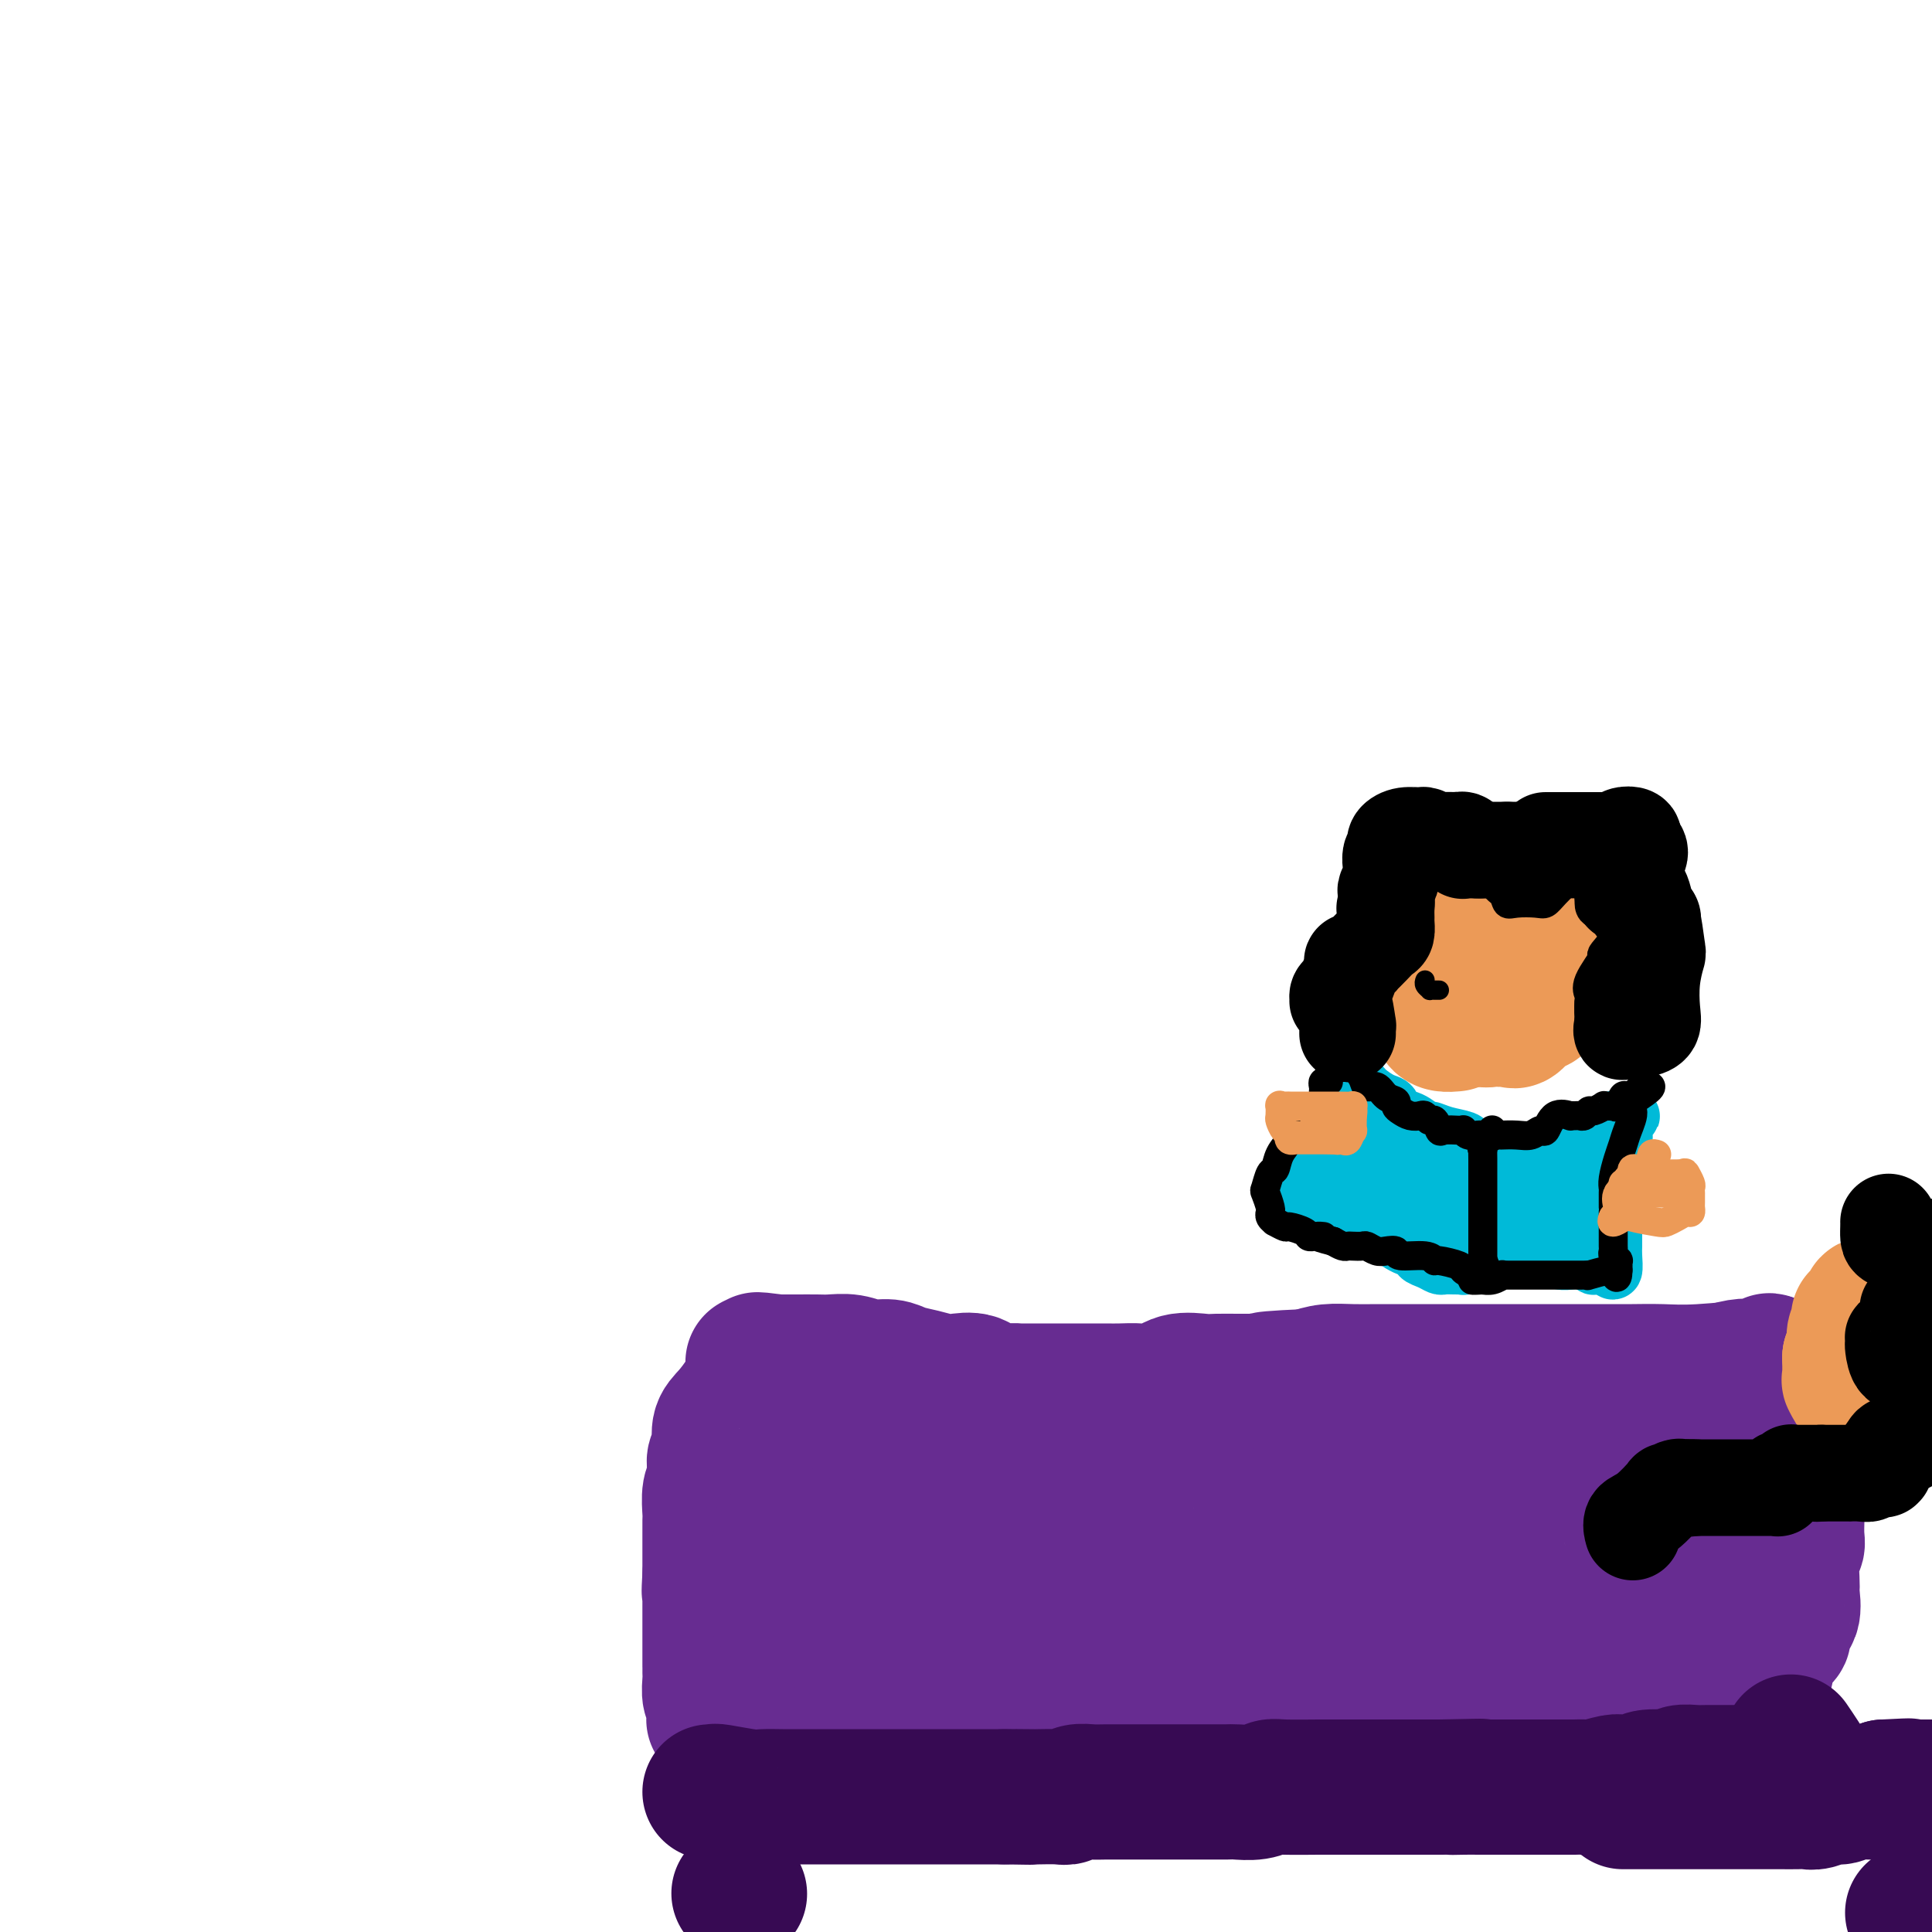 <svg viewBox='0 0 400 400' version='1.1' xmlns='http://www.w3.org/2000/svg' xmlns:xlink='http://www.w3.org/1999/xlink'><g fill='none' stroke='#672C91' stroke-width='28' stroke-linecap='round' stroke-linejoin='round'><path d='M367,282c-1.043,0.453 -2.086,0.906 -2,1c0.086,0.094 1.300,-0.171 -1,0c-2.300,0.171 -8.115,0.778 -12,1c-3.885,0.222 -5.840,0.060 -8,0c-2.160,-0.060 -4.523,-0.016 -6,0c-1.477,0.016 -2.066,0.004 -4,0c-1.934,-0.004 -5.212,-0.001 -8,0c-2.788,0.001 -5.087,0.000 -6,0c-0.913,-0.000 -0.441,-0.000 -2,0c-1.559,0.000 -5.149,0.000 -7,0c-1.851,-0.000 -1.965,0.000 -4,0c-2.035,-0.000 -5.992,-0.000 -8,0c-2.008,0.000 -2.065,0.000 -3,0c-0.935,-0.000 -2.746,-0.001 -4,0c-1.254,0.001 -1.952,0.003 -3,0c-1.048,-0.003 -2.446,-0.011 -4,0c-1.554,0.011 -3.265,0.041 -5,0c-1.735,-0.041 -3.496,-0.155 -5,0c-1.504,0.155 -2.752,0.577 -4,1'/><path d='M271,285c-15.724,0.691 -7.036,0.917 -4,1c3.036,0.083 0.418,0.023 -2,0c-2.418,-0.023 -4.635,-0.008 -6,0c-1.365,0.008 -1.876,0.010 -3,0c-1.124,-0.010 -2.859,-0.031 -4,0c-1.141,0.031 -1.688,0.113 -3,0c-1.312,-0.113 -3.391,-0.423 -5,0c-1.609,0.423 -2.750,1.577 -4,2c-1.250,0.423 -2.610,0.113 -4,0c-1.390,-0.113 -2.808,-0.030 -4,0c-1.192,0.030 -2.156,0.008 -3,0c-0.844,-0.008 -1.568,-0.002 -3,0c-1.432,0.002 -3.574,0.001 -5,0c-1.426,-0.001 -2.138,-0.001 -3,0c-0.862,0.001 -1.876,0.002 -3,0c-1.124,-0.002 -2.358,-0.008 -3,0c-0.642,0.008 -0.693,0.030 -1,0c-0.307,-0.030 -0.871,-0.112 -2,0c-1.129,0.112 -2.822,0.419 -4,0c-1.178,-0.419 -1.842,-1.565 -3,-2c-1.158,-0.435 -2.812,-0.159 -4,0c-1.188,0.159 -1.910,0.201 -3,0c-1.090,-0.201 -2.549,-0.646 -4,-1c-1.451,-0.354 -2.895,-0.617 -4,-1c-1.105,-0.383 -1.870,-0.887 -3,-1c-1.130,-0.113 -2.626,0.166 -4,0c-1.374,-0.166 -2.625,-0.777 -4,-1c-1.375,-0.223 -2.874,-0.060 -4,0c-1.126,0.060 -1.880,0.016 -3,0c-1.120,-0.016 -2.606,-0.005 -4,0c-1.394,0.005 -2.697,0.002 -4,0'/><path d='M161,282c-7.211,-0.928 -3.239,-0.249 -2,0c1.239,0.249 -0.256,0.066 -1,0c-0.744,-0.066 -0.735,-0.015 -1,0c-0.265,0.015 -0.802,-0.006 -1,0c-0.198,0.006 -0.058,0.037 0,0c0.058,-0.037 0.035,-0.144 0,0c-0.035,0.144 -0.080,0.540 0,1c0.080,0.460 0.285,0.984 0,2c-0.285,1.016 -1.061,2.523 -2,4c-0.939,1.477 -2.041,2.923 -3,4c-0.959,1.077 -1.774,1.784 -2,3c-0.226,1.216 0.137,2.941 0,4c-0.137,1.059 -0.772,1.450 -1,2c-0.228,0.550 -0.047,1.257 0,2c0.047,0.743 -0.040,1.521 0,2c0.040,0.479 0.207,0.659 0,1c-0.207,0.341 -0.787,0.844 -1,2c-0.213,1.156 -0.057,2.964 0,4c0.057,1.036 0.015,1.299 0,2c-0.015,0.701 -0.004,1.841 0,3c0.004,1.159 0.001,2.338 0,3c-0.001,0.662 -0.000,0.806 0,1c0.000,0.194 0.000,0.437 0,1c-0.000,0.563 -0.000,1.447 0,2c0.000,0.553 0.000,0.777 0,1'/><path d='M147,326c-0.309,5.264 -0.083,3.423 0,3c0.083,-0.423 0.022,0.572 0,1c-0.022,0.428 -0.006,0.289 0,1c0.006,0.711 0.002,2.273 0,3c-0.002,0.727 -0.000,0.618 0,1c0.000,0.382 0.000,1.254 0,2c-0.000,0.746 -0.000,1.367 0,2c0.000,0.633 0.000,1.279 0,2c-0.000,0.721 -0.000,1.516 0,2c0.000,0.484 0.000,0.656 0,1c-0.000,0.344 -0.001,0.859 0,1c0.001,0.141 0.004,-0.091 0,0c-0.004,0.091 -0.015,0.505 0,1c0.015,0.495 0.056,1.071 0,2c-0.056,0.929 -0.211,2.210 0,3c0.211,0.790 0.787,1.087 1,2c0.213,0.913 0.065,2.441 0,3c-0.065,0.559 -0.045,0.150 0,0c0.045,-0.150 0.114,-0.040 0,0c-0.114,0.040 -0.412,0.011 0,0c0.412,-0.011 1.535,-0.003 2,0c0.465,0.003 0.273,0.001 1,0c0.727,-0.001 2.372,-0.000 3,0c0.628,0.000 0.240,0.000 1,0c0.760,-0.000 2.668,-0.000 4,0c1.332,0.000 2.089,0.000 3,0c0.911,-0.000 1.974,-0.000 3,0c1.026,0.000 2.013,0.000 3,0'/><path d='M168,356c3.633,-0.001 2.716,-0.002 3,0c0.284,0.002 1.770,0.008 3,0c1.230,-0.008 2.203,-0.030 3,0c0.797,0.030 1.418,0.112 2,0c0.582,-0.112 1.126,-0.419 2,0c0.874,0.419 2.079,1.562 3,2c0.921,0.438 1.557,0.169 2,0c0.443,-0.169 0.692,-0.238 2,0c1.308,0.238 3.675,0.782 5,1c1.325,0.218 1.608,0.111 2,0c0.392,-0.111 0.895,-0.226 2,0c1.105,0.226 2.814,0.793 4,1c1.186,0.207 1.849,0.055 3,0c1.151,-0.055 2.791,-0.015 4,0c1.209,0.015 1.989,0.003 3,0c1.011,-0.003 2.255,0.003 3,0c0.745,-0.003 0.993,-0.015 2,0c1.007,0.015 2.774,0.057 4,0c1.226,-0.057 1.912,-0.211 3,0c1.088,0.211 2.579,0.789 4,1c1.421,0.211 2.770,0.057 4,0c1.230,-0.057 2.339,-0.015 5,0c2.661,0.015 6.873,0.004 9,0c2.127,-0.004 2.167,-0.001 3,0c0.833,0.001 2.457,0.000 4,0c1.543,-0.000 3.004,-0.000 4,0c0.996,0.000 1.527,0.000 3,0c1.473,-0.000 3.890,-0.000 6,0c2.110,0.000 3.914,0.000 5,0c1.086,-0.000 1.453,-0.000 3,0c1.547,0.000 4.273,0.000 7,0'/><path d='M280,361c13.178,0.155 6.625,0.041 5,0c-1.625,-0.041 1.680,-0.011 4,0c2.320,0.011 3.654,0.003 6,0c2.346,-0.003 5.704,-0.001 7,0c1.296,0.001 0.529,0.001 1,0c0.471,-0.001 2.179,-0.004 4,0c1.821,0.004 3.754,0.015 5,0c1.246,-0.015 1.804,-0.057 3,0c1.196,0.057 3.030,0.212 4,0c0.970,-0.212 1.078,-0.792 2,-1c0.922,-0.208 2.660,-0.045 4,0c1.340,0.045 2.282,-0.027 3,0c0.718,0.027 1.212,0.153 2,0c0.788,-0.153 1.868,-0.584 3,-1c1.132,-0.416 2.314,-0.816 3,-1c0.686,-0.184 0.875,-0.153 2,0c1.125,0.153 3.188,0.429 4,0c0.812,-0.429 0.375,-1.564 1,-2c0.625,-0.436 2.313,-0.173 3,0c0.687,0.173 0.372,0.257 1,0c0.628,-0.257 2.199,-0.854 3,-1c0.801,-0.146 0.831,0.158 1,0c0.169,-0.158 0.478,-0.778 1,-1c0.522,-0.222 1.258,-0.045 2,0c0.742,0.045 1.491,-0.044 2,0c0.509,0.044 0.777,0.219 1,0c0.223,-0.219 0.400,-0.832 1,-1c0.600,-0.168 1.623,0.109 2,0c0.377,-0.109 0.108,-0.602 0,-1c-0.108,-0.398 -0.054,-0.699 0,-1'/><path d='M360,351c5.161,-2.078 2.064,-2.773 1,-3c-1.064,-0.227 -0.096,0.013 1,0c1.096,-0.013 2.319,-0.279 3,-1c0.681,-0.721 0.822,-1.899 1,-3c0.178,-1.101 0.395,-2.127 1,-3c0.605,-0.873 1.598,-1.593 2,-2c0.402,-0.407 0.213,-0.501 0,-1c-0.213,-0.499 -0.449,-1.405 0,-2c0.449,-0.595 1.583,-0.881 2,-2c0.417,-1.119 0.115,-3.073 0,-4c-0.115,-0.927 -0.045,-0.827 0,-1c0.045,-0.173 0.065,-0.617 0,-2c-0.065,-1.383 -0.213,-3.704 0,-5c0.213,-1.296 0.789,-1.566 1,-2c0.211,-0.434 0.056,-1.030 0,-2c-0.056,-0.970 -0.015,-2.312 0,-3c0.015,-0.688 0.004,-0.720 0,-1c-0.004,-0.280 -0.001,-0.806 0,-2c0.001,-1.194 0.002,-3.056 0,-4c-0.002,-0.944 -0.005,-0.972 0,-2c0.005,-1.028 0.017,-3.058 0,-4c-0.017,-0.942 -0.065,-0.797 0,-1c0.065,-0.203 0.242,-0.753 0,-2c-0.242,-1.247 -0.902,-3.189 -1,-4c-0.098,-0.811 0.366,-0.490 0,-1c-0.366,-0.510 -1.561,-1.852 -2,-3c-0.439,-1.148 -0.123,-2.103 0,-3c0.123,-0.897 0.054,-1.735 0,-2c-0.054,-0.265 -0.091,0.044 0,0c0.091,-0.044 0.312,-0.441 0,-1c-0.312,-0.559 -1.156,-1.279 -2,-2'/><path d='M367,283c-0.931,-2.479 -0.759,-0.676 -1,0c-0.241,0.676 -0.895,0.224 -2,0c-1.105,-0.224 -2.659,-0.219 -4,0c-1.341,0.219 -2.467,0.654 -4,1c-1.533,0.346 -3.473,0.603 -5,1c-1.527,0.397 -2.642,0.934 -4,1c-1.358,0.066 -2.959,-0.337 -4,0c-1.041,0.337 -1.521,1.415 -3,2c-1.479,0.585 -3.957,0.677 -6,1c-2.043,0.323 -3.650,0.877 -5,1c-1.350,0.123 -2.443,-0.185 -4,0c-1.557,0.185 -3.579,0.861 -6,1c-2.421,0.139 -5.242,-0.260 -7,0c-1.758,0.260 -2.454,1.180 -5,2c-2.546,0.820 -6.942,1.540 -10,2c-3.058,0.460 -4.778,0.660 -6,1c-1.222,0.340 -1.948,0.820 -4,1c-2.052,0.180 -5.432,0.058 -8,0c-2.568,-0.058 -4.325,-0.054 -6,0c-1.675,0.054 -3.270,0.158 -5,0c-1.730,-0.158 -3.596,-0.577 -5,-1c-1.404,-0.423 -2.346,-0.850 -4,-1c-1.654,-0.150 -4.020,-0.024 -5,0c-0.980,0.024 -0.572,-0.054 -1,0c-0.428,0.054 -1.691,0.240 -3,0c-1.309,-0.240 -2.665,-0.905 -3,-1c-0.335,-0.095 0.349,0.381 -1,0c-1.349,-0.381 -4.733,-1.617 -6,-2c-1.267,-0.383 -0.418,0.089 -1,0c-0.582,-0.089 -2.595,-0.740 -4,-1c-1.405,-0.260 -2.203,-0.130 -3,0'/><path d='M232,291c-9.385,-0.927 -5.347,-0.245 -4,0c1.347,0.245 0.002,0.051 -2,0c-2.002,-0.051 -4.662,0.039 -6,0c-1.338,-0.039 -1.355,-0.206 -2,0c-0.645,0.206 -1.917,0.787 -3,1c-1.083,0.213 -1.975,0.060 -3,0c-1.025,-0.060 -2.183,-0.027 -3,0c-0.817,0.027 -1.292,0.050 -2,0c-0.708,-0.050 -1.648,-0.171 -3,0c-1.352,0.171 -3.117,0.634 -4,1c-0.883,0.366 -0.884,0.634 -2,1c-1.116,0.366 -3.346,0.830 -4,1c-0.654,0.170 0.268,0.045 0,0c-0.268,-0.045 -1.728,-0.009 -3,0c-1.272,0.009 -2.358,-0.009 -3,0c-0.642,0.009 -0.840,0.045 -1,0c-0.160,-0.045 -0.280,-0.169 -1,0c-0.720,0.169 -2.039,0.633 -3,1c-0.961,0.367 -1.565,0.637 -2,1c-0.435,0.363 -0.700,0.817 -1,1c-0.300,0.183 -0.634,0.094 -1,0c-0.366,-0.094 -0.765,-0.192 -1,0c-0.235,0.192 -0.306,0.674 -1,1c-0.694,0.326 -2.011,0.494 -3,1c-0.989,0.506 -1.651,1.349 -2,2c-0.349,0.651 -0.384,1.109 -1,2c-0.616,0.891 -1.811,2.214 -3,4c-1.189,1.786 -2.370,4.035 -3,5c-0.630,0.965 -0.708,0.644 -1,1c-0.292,0.356 -0.798,1.387 -1,2c-0.202,0.613 -0.101,0.806 0,1'/><path d='M163,317c-1.497,3.091 -0.741,3.319 -1,4c-0.259,0.681 -1.534,1.814 -2,3c-0.466,1.186 -0.125,2.426 0,3c0.125,0.574 0.032,0.482 0,1c-0.032,0.518 -0.003,1.644 0,2c0.003,0.356 -0.019,-0.060 0,0c0.019,0.060 0.079,0.596 0,1c-0.079,0.404 -0.296,0.675 0,1c0.296,0.325 1.105,0.703 2,1c0.895,0.297 1.874,0.513 3,1c1.126,0.487 2.398,1.245 4,2c1.602,0.755 3.535,1.507 5,2c1.465,0.493 2.463,0.728 4,1c1.537,0.272 3.613,0.581 5,1c1.387,0.419 2.084,0.950 3,1c0.916,0.050 2.050,-0.379 3,0c0.950,0.379 1.715,1.566 3,2c1.285,0.434 3.091,0.116 5,0c1.909,-0.116 3.920,-0.031 5,0c1.080,0.031 1.228,0.008 3,0c1.772,-0.008 5.167,-0.002 7,0c1.833,0.002 2.102,0.001 5,0c2.898,-0.001 8.424,-0.000 11,0c2.576,0.000 2.201,-0.001 3,0c0.799,0.001 2.771,0.002 5,0c2.229,-0.002 4.714,-0.008 7,0c2.286,0.008 4.372,0.030 6,0c1.628,-0.030 2.797,-0.111 4,0c1.203,0.111 2.439,0.415 5,0c2.561,-0.415 6.446,-1.547 9,-2c2.554,-0.453 3.777,-0.226 5,0'/><path d='M272,341c13.217,-0.305 6.261,-0.067 6,0c-0.261,0.067 6.175,-0.038 10,0c3.825,0.038 5.040,0.217 6,0c0.960,-0.217 1.663,-0.831 4,-1c2.337,-0.169 6.306,0.109 9,0c2.694,-0.109 4.112,-0.603 6,-1c1.888,-0.397 4.245,-0.698 7,-1c2.755,-0.302 5.907,-0.607 8,-1c2.093,-0.393 3.125,-0.875 4,-1c0.875,-0.125 1.592,0.106 3,0c1.408,-0.106 3.506,-0.551 5,-1c1.494,-0.449 2.383,-0.904 3,-1c0.617,-0.096 0.960,0.167 2,0c1.040,-0.167 2.776,-0.762 4,-1c1.224,-0.238 1.938,-0.117 3,0c1.062,0.117 2.474,0.229 4,0c1.526,-0.229 3.166,-0.800 4,-1c0.834,-0.200 0.864,-0.029 1,0c0.136,0.029 0.380,-0.083 1,0c0.620,0.083 1.616,0.363 2,0c0.384,-0.363 0.155,-1.367 0,-2c-0.155,-0.633 -0.238,-0.895 0,-2c0.238,-1.105 0.797,-3.053 1,-4c0.203,-0.947 0.051,-0.894 0,-2c-0.051,-1.106 0.000,-3.371 0,-5c-0.000,-1.629 -0.052,-2.622 0,-4c0.052,-1.378 0.206,-3.140 0,-4c-0.206,-0.860 -0.773,-0.817 -1,-1c-0.227,-0.183 -0.113,-0.591 0,-1'/><path d='M364,307c0.176,-3.863 0.616,-1.021 0,0c-0.616,1.021 -2.288,0.221 -3,0c-0.712,-0.221 -0.466,0.139 -1,0c-0.534,-0.139 -1.850,-0.776 -3,-1c-1.150,-0.224 -2.134,-0.035 -3,0c-0.866,0.035 -1.613,-0.085 -2,0c-0.387,0.085 -0.413,0.376 -2,1c-1.587,0.624 -4.735,1.582 -6,2c-1.265,0.418 -0.647,0.297 -1,1c-0.353,0.703 -1.676,2.231 -3,3c-1.324,0.769 -2.647,0.781 -3,1c-0.353,0.219 0.264,0.647 0,1c-0.264,0.353 -1.409,0.630 -3,1c-1.591,0.370 -3.626,0.831 -5,1c-1.374,0.169 -2.085,0.045 -4,0c-1.915,-0.045 -5.034,-0.012 -8,0c-2.966,0.012 -5.781,0.003 -8,0c-2.219,-0.003 -3.844,0.000 -5,0c-1.156,-0.000 -1.844,-0.004 -3,0c-1.156,0.004 -2.779,0.016 -4,0c-1.221,-0.016 -2.039,-0.061 -3,0c-0.961,0.061 -2.063,0.226 -3,0c-0.937,-0.226 -1.708,-0.845 -2,-1c-0.292,-0.155 -0.105,0.155 -1,0c-0.895,-0.155 -2.870,-0.774 -4,-1c-1.130,-0.226 -1.414,-0.061 -2,0c-0.586,0.061 -1.475,0.016 -2,0c-0.525,-0.016 -0.687,-0.004 -2,0c-1.313,0.004 -3.777,0.001 -5,0c-1.223,-0.001 -1.207,-0.000 -2,0c-0.793,0.000 -2.397,0.000 -4,0'/><path d='M267,315c-10.247,-0.249 -4.866,0.130 -4,0c0.866,-0.130 -2.784,-0.767 -4,-1c-1.216,-0.233 0.002,-0.062 -1,0c-1.002,0.062 -4.224,0.017 -6,0c-1.776,-0.017 -2.104,-0.004 -3,0c-0.896,0.004 -2.358,0.001 -4,0c-1.642,-0.001 -3.463,-0.000 -5,0c-1.537,0.000 -2.791,0.000 -4,0c-1.209,-0.000 -2.375,-0.001 -3,0c-0.625,0.001 -0.711,0.004 -2,0c-1.289,-0.004 -3.782,-0.015 -5,0c-1.218,0.015 -1.163,0.057 -2,0c-0.837,-0.057 -2.567,-0.212 -4,0c-1.433,0.212 -2.570,0.793 -4,1c-1.430,0.207 -3.152,0.040 -4,0c-0.848,-0.040 -0.822,0.046 -2,0c-1.178,-0.046 -3.562,-0.222 -5,0c-1.438,0.222 -1.931,0.844 -3,1c-1.069,0.156 -2.714,-0.154 -4,0c-1.286,0.154 -2.214,0.773 -3,1c-0.786,0.227 -1.430,0.061 -2,0c-0.570,-0.061 -1.067,-0.017 -2,0c-0.933,0.017 -2.303,0.007 -3,0c-0.697,-0.007 -0.723,-0.012 -1,0c-0.277,0.012 -0.805,0.042 -1,0c-0.195,-0.042 -0.056,-0.155 0,0c0.056,0.155 0.028,0.577 0,1'/><path d='M186,318c-5.248,0.993 -1.368,1.475 0,2c1.368,0.525 0.224,1.093 1,2c0.776,0.907 3.473,2.152 5,3c1.527,0.848 1.885,1.299 4,2c2.115,0.701 5.986,1.652 9,2c3.014,0.348 5.170,0.094 7,0c1.830,-0.094 3.335,-0.026 6,0c2.665,0.026 6.492,0.011 9,0c2.508,-0.011 3.697,-0.018 5,0c1.303,0.018 2.720,0.061 4,0c1.280,-0.061 2.425,-0.226 4,0c1.575,0.226 3.581,0.841 5,1c1.419,0.159 2.250,-0.140 3,0c0.750,0.140 1.417,0.718 2,1c0.583,0.282 1.080,0.268 1,0c-0.080,-0.268 -0.737,-0.791 -1,-1c-0.263,-0.209 -0.131,-0.105 0,0'/></g>
<g fill='none' stroke='#370A53' stroke-width='28' stroke-linecap='round' stroke-linejoin='round'><path d='M147,371c0.475,0.030 0.949,0.061 1,0c0.051,-0.061 -0.322,-0.212 1,0c1.322,0.212 4.337,0.789 6,1c1.663,0.211 1.973,0.057 3,0c1.027,-0.057 2.769,-0.015 4,0c1.231,0.015 1.949,0.004 3,0c1.051,-0.004 2.436,-0.001 3,0c0.564,0.001 0.308,0.000 1,0c0.692,-0.000 2.333,-0.000 5,0c2.667,0.000 6.360,0.000 8,0c1.640,-0.000 1.226,-0.000 2,0c0.774,0.000 2.737,0.000 4,0c1.263,-0.000 1.828,-0.000 3,0c1.172,0.000 2.953,0.000 4,0c1.047,-0.000 1.361,-0.000 2,0c0.639,0.000 1.604,0.000 3,0c1.396,-0.000 3.222,-0.000 4,0c0.778,0.000 0.508,0.000 1,0c0.492,-0.000 1.746,-0.000 3,0'/><path d='M208,372c9.725,0.155 3.536,0.043 2,0c-1.536,-0.043 1.579,-0.015 3,0c1.421,0.015 1.146,0.018 2,0c0.854,-0.018 2.835,-0.057 4,0c1.165,0.057 1.514,0.212 2,0c0.486,-0.212 1.110,-0.789 2,-1c0.890,-0.211 2.046,-0.057 3,0c0.954,0.057 1.706,0.015 3,0c1.294,-0.015 3.129,-0.004 4,0c0.871,0.004 0.777,0.001 2,0c1.223,-0.001 3.764,-0.000 5,0c1.236,0.000 1.169,-0.000 2,0c0.831,0.000 2.561,0.001 4,0c1.439,-0.001 2.588,-0.004 4,0c1.412,0.004 3.087,0.015 4,0c0.913,-0.015 1.063,-0.057 2,0c0.937,0.057 2.659,0.211 4,0c1.341,-0.211 2.299,-0.789 3,-1c0.701,-0.211 1.145,-0.057 3,0c1.855,0.057 5.122,0.015 7,0c1.878,-0.015 2.365,-0.004 3,0c0.635,0.004 1.416,0.001 2,0c0.584,-0.001 0.971,-0.000 2,0c1.029,0.000 2.701,0.000 4,0c1.299,-0.000 2.225,-0.000 3,0c0.775,0.000 1.398,0.000 2,0c0.602,-0.000 1.182,-0.000 2,0c0.818,0.000 1.874,0.000 3,0c1.126,-0.000 2.322,-0.000 3,0c0.678,0.000 0.839,0.000 1,0'/><path d='M298,370c14.806,-0.309 6.821,-0.083 4,0c-2.821,0.083 -0.478,0.022 1,0c1.478,-0.022 2.090,-0.006 3,0c0.910,0.006 2.117,0.002 3,0c0.883,-0.002 1.443,-0.000 2,0c0.557,0.000 1.111,0.000 2,0c0.889,-0.000 2.115,0.000 3,0c0.885,-0.000 1.431,-0.000 2,0c0.569,0.000 1.162,0.001 2,0c0.838,-0.001 1.923,-0.004 3,0c1.077,0.004 2.147,0.015 3,0c0.853,-0.015 1.488,-0.057 2,0c0.512,0.057 0.902,0.212 2,0c1.098,-0.212 2.906,-0.793 4,-1c1.094,-0.207 1.474,-0.042 2,0c0.526,0.042 1.198,-0.040 2,0c0.802,0.040 1.733,0.203 2,0c0.267,-0.203 -0.129,-0.772 1,-1c1.129,-0.228 3.784,-0.114 5,0c1.216,0.114 0.993,0.227 1,0c0.007,-0.227 0.244,-0.793 1,-1c0.756,-0.207 2.030,-0.056 3,0c0.970,0.056 1.635,0.015 2,0c0.365,-0.015 0.430,-0.004 1,0c0.570,0.004 1.644,0.001 2,0c0.356,-0.001 -0.007,-0.000 0,0c0.007,0.000 0.383,0.000 1,0c0.617,-0.000 1.474,-0.000 2,0c0.526,0.000 0.722,0.000 1,0c0.278,-0.000 0.639,-0.000 1,0'/><path d='M361,367c10.382,-0.464 4.836,-0.124 3,0c-1.836,0.124 0.038,0.033 1,0c0.962,-0.033 1.013,-0.009 1,0c-0.013,0.009 -0.088,0.002 0,0c0.088,-0.002 0.339,-0.001 1,0c0.661,0.001 1.731,0.000 2,0c0.269,-0.000 -0.264,-0.000 0,0c0.264,0.000 1.323,0.000 2,0c0.677,-0.000 0.970,-0.000 1,0c0.030,0.000 -0.202,0.001 0,0c0.202,-0.001 0.839,-0.003 1,0c0.161,0.003 -0.155,0.010 0,0c0.155,-0.010 0.780,-0.038 1,0c0.220,0.038 0.034,0.143 0,0c-0.034,-0.143 0.084,-0.533 0,-1c-0.084,-0.467 -0.369,-1.010 -1,-2c-0.631,-0.990 -1.609,-2.426 -2,-3c-0.391,-0.574 -0.196,-0.287 0,0'/><path d='M336,373c-0.073,0.000 -0.146,0.000 1,0c1.146,-0.000 3.510,-0.000 5,0c1.490,0.000 2.104,0.000 3,0c0.896,-0.000 2.073,-0.000 3,0c0.927,0.000 1.604,0.000 3,0c1.396,-0.000 3.511,-0.000 5,0c1.489,0.000 2.353,0.000 3,0c0.647,-0.000 1.078,-0.000 2,0c0.922,0.000 2.334,0.000 3,0c0.666,-0.000 0.587,-0.000 1,0c0.413,0.000 1.317,0.001 2,0c0.683,-0.001 1.146,-0.004 2,0c0.854,0.004 2.101,0.016 3,0c0.899,-0.016 1.450,-0.061 2,0c0.550,0.061 1.099,0.227 2,0c0.901,-0.227 2.153,-0.848 3,-1c0.847,-0.152 1.289,0.165 2,0c0.711,-0.165 1.691,-0.814 3,-1c1.309,-0.186 2.945,0.090 4,0c1.055,-0.090 1.527,-0.545 2,-1'/><path d='M390,370c8.858,-0.464 4.003,-0.124 3,0c-1.003,0.124 1.845,0.033 3,0c1.155,-0.033 0.616,-0.010 1,0c0.384,0.010 1.692,0.005 3,0'/><path d='M153,392c0.000,0.000 0.100,0.100 0.1,0.1'/><path d='M396,396c0.000,0.000 0.100,0.100 0.1,0.1'/></g>
<g fill='none' stroke='#EC9A57' stroke-width='28' stroke-linecap='round' stroke-linejoin='round'><path d='M383,281c0.000,0.000 0.100,0.100 0.1,0.1'/><path d='M383,281c0.000,0.000 0.100,0.100 0.1,0.1'/><path d='M383,281c0.000,0.408 0.000,0.816 0,1c-0.000,0.184 -0.000,0.144 0,0c0.000,-0.144 0.000,-0.392 0,0c-0.000,0.392 -0.002,1.423 0,2c0.002,0.577 0.006,0.701 0,1c-0.006,0.299 -0.022,0.773 0,1c0.022,0.227 0.083,0.208 0,0c-0.083,-0.208 -0.311,-0.606 0,0c0.311,0.606 1.162,2.215 2,3c0.838,0.785 1.663,0.746 2,1c0.337,0.254 0.184,0.800 1,1c0.816,0.200 2.599,0.054 3,0c0.401,-0.054 -0.580,-0.017 0,0c0.580,0.017 2.723,0.015 4,0c1.277,-0.015 1.690,-0.042 2,0c0.310,0.042 0.517,0.155 1,0c0.483,-0.155 1.241,-0.577 2,-1'/><path d='M399,271c0.080,0.008 0.160,0.016 0,0c-0.160,-0.016 -0.560,-0.057 -1,0c-0.440,0.057 -0.920,0.211 -1,0c-0.080,-0.211 0.238,-0.789 -1,-1c-1.238,-0.211 -4.033,-0.056 -5,0c-0.967,0.056 -0.105,0.015 0,0c0.105,-0.015 -0.547,-0.002 -1,0c-0.453,0.002 -0.708,-0.006 -1,0c-0.292,0.006 -0.622,0.026 -1,0c-0.378,-0.026 -0.805,-0.099 -1,0c-0.195,0.099 -0.158,0.369 0,1c0.158,0.631 0.436,1.622 0,2c-0.436,0.378 -1.585,0.142 -2,0c-0.415,-0.142 -0.097,-0.189 0,0c0.097,0.189 -0.027,0.615 0,1c0.027,0.385 0.203,0.730 0,1c-0.203,0.270 -0.787,0.465 -1,1c-0.213,0.535 -0.057,1.412 0,2c0.057,0.588 0.015,0.889 0,1c-0.015,0.111 -0.004,0.032 0,0c0.004,-0.032 0.002,-0.016 0,0'/><path d='M298,189c0.000,0.000 0.100,0.100 0.1,0.1'/><path d='M298,189c-0.024,0.412 -0.048,0.824 0,1c0.048,0.176 0.167,0.117 0,0c-0.167,-0.117 -0.620,-0.292 -1,0c-0.380,0.292 -0.688,1.049 -1,2c-0.312,0.951 -0.627,2.095 -1,3c-0.373,0.905 -0.804,1.573 -1,2c-0.196,0.427 -0.158,0.615 0,1c0.158,0.385 0.434,0.969 0,2c-0.434,1.031 -1.580,2.510 -2,3c-0.420,0.490 -0.115,-0.008 0,0c0.115,0.008 0.039,0.523 0,1c-0.039,0.477 -0.040,0.917 0,1c0.040,0.083 0.121,-0.190 0,0c-0.121,0.190 -0.444,0.843 0,1c0.444,0.157 1.656,-0.182 2,0c0.344,0.182 -0.178,0.886 0,1c0.178,0.114 1.058,-0.361 2,0c0.942,0.361 1.946,1.559 3,2c1.054,0.441 2.158,0.126 3,0c0.842,-0.126 1.421,-0.063 2,0'/><path d='M304,209c2.429,0.917 2.500,1.709 3,2c0.500,0.291 1.427,0.081 2,0c0.573,-0.081 0.791,-0.033 1,0c0.209,0.033 0.409,0.051 1,0c0.591,-0.051 1.573,-0.172 2,0c0.427,0.172 0.299,0.638 1,0c0.701,-0.638 2.229,-2.380 3,-3c0.771,-0.620 0.784,-0.119 1,0c0.216,0.119 0.636,-0.143 1,-1c0.364,-0.857 0.672,-2.309 1,-3c0.328,-0.691 0.676,-0.621 1,-1c0.324,-0.379 0.623,-1.207 1,-2c0.377,-0.793 0.833,-1.550 1,-2c0.167,-0.450 0.045,-0.593 0,-1c-0.045,-0.407 -0.012,-1.078 0,-2c0.012,-0.922 0.003,-2.095 0,-3c-0.003,-0.905 -0.000,-1.543 0,-2c0.000,-0.457 -0.002,-0.733 0,-1c0.002,-0.267 0.008,-0.524 0,-1c-0.008,-0.476 -0.030,-1.171 0,-2c0.030,-0.829 0.113,-1.790 0,-2c-0.113,-0.210 -0.422,0.332 -1,0c-0.578,-0.332 -1.425,-1.539 -2,-2c-0.575,-0.461 -0.877,-0.176 -1,0c-0.123,0.176 -0.068,0.243 -1,0c-0.932,-0.243 -2.852,-0.797 -4,-1c-1.148,-0.203 -1.524,-0.054 -2,0c-0.476,0.054 -1.051,0.015 -2,0c-0.949,-0.015 -2.271,-0.004 -3,0c-0.729,0.004 -0.864,0.002 -1,0'/><path d='M306,182c-2.790,0.006 -2.766,0.522 -3,1c-0.234,0.478 -0.728,0.920 -1,1c-0.272,0.080 -0.322,-0.200 -1,0c-0.678,0.200 -1.983,0.880 -3,1c-1.017,0.120 -1.744,-0.320 -2,0c-0.256,0.320 -0.040,1.399 0,2c0.040,0.601 -0.094,0.723 0,1c0.094,0.277 0.418,0.708 0,1c-0.418,0.292 -1.576,0.445 -2,1c-0.424,0.555 -0.114,1.510 0,2c0.114,0.490 0.030,0.513 0,1c-0.030,0.487 -0.008,1.436 0,2c0.008,0.564 0.002,0.743 0,1c-0.002,0.257 -0.001,0.591 0,1c0.001,0.409 0.000,0.892 0,1c-0.000,0.108 -0.000,-0.158 0,0c0.000,0.158 0.000,0.740 0,1c-0.000,0.260 -0.000,0.197 0,1c0.000,0.803 0.000,2.470 0,3c-0.000,0.530 -0.001,-0.079 0,0c0.001,0.079 0.003,0.844 0,1c-0.003,0.156 -0.012,-0.298 0,0c0.012,0.298 0.044,1.347 0,2c-0.044,0.653 -0.166,0.910 0,1c0.166,0.090 0.619,0.013 1,0c0.381,-0.013 0.690,0.038 1,0c0.310,-0.038 0.622,-0.164 1,0c0.378,0.164 0.822,0.618 1,1c0.178,0.382 0.089,0.691 0,1'/><path d='M298,209c0.590,0.856 0.065,1.498 0,2c-0.065,0.502 0.329,0.866 1,1c0.671,0.134 1.620,0.038 2,0c0.380,-0.038 0.190,-0.019 0,0'/></g>
<g fill='none' stroke='#00BAD8' stroke-width='12' stroke-linecap='round' stroke-linejoin='round'><path d='M306,238c-0.033,-0.021 -0.065,-0.042 0,0c0.065,0.042 0.229,0.147 0,1c-0.229,0.853 -0.850,2.454 -1,3c-0.150,0.546 0.170,0.039 0,0c-0.170,-0.039 -0.830,0.391 -1,1c-0.170,0.609 0.151,1.396 0,2c-0.151,0.604 -0.772,1.027 -1,2c-0.228,0.973 -0.061,2.498 0,3c0.061,0.502 0.016,-0.020 0,0c-0.016,0.020 -0.004,0.582 0,1c0.004,0.418 0.001,0.693 0,1c-0.001,0.307 -0.000,0.645 0,1c0.000,0.355 0.000,0.728 0,1c-0.000,0.272 -0.000,0.444 0,1c0.000,0.556 0.000,1.496 0,2c-0.000,0.504 -0.000,0.573 0,1c0.000,0.427 0.000,1.214 0,2'/><path d='M303,260c-0.464,3.338 -0.125,0.684 0,0c0.125,-0.684 0.035,0.601 0,1c-0.035,0.399 -0.015,-0.089 0,0c0.015,0.089 0.025,0.756 0,1c-0.025,0.244 -0.086,0.066 0,0c0.086,-0.066 0.319,-0.021 0,0c-0.319,0.021 -1.190,0.017 -2,0c-0.810,-0.017 -1.560,-0.046 -2,0c-0.440,0.046 -0.571,0.168 -1,0c-0.429,-0.168 -1.156,-0.627 -2,-1c-0.844,-0.373 -1.805,-0.660 -2,-1c-0.195,-0.340 0.374,-0.734 0,-1c-0.374,-0.266 -1.693,-0.404 -3,-1c-1.307,-0.596 -2.602,-1.651 -3,-2c-0.398,-0.349 0.101,0.008 0,0c-0.101,-0.008 -0.803,-0.380 -2,-1c-1.197,-0.620 -2.888,-1.490 -4,-2c-1.112,-0.510 -1.645,-0.662 -2,-1c-0.355,-0.338 -0.532,-0.861 -1,-1c-0.468,-0.139 -1.225,0.106 -2,0c-0.775,-0.106 -1.567,-0.564 -2,-1c-0.433,-0.436 -0.508,-0.849 -1,-1c-0.492,-0.151 -1.402,-0.041 -2,0c-0.598,0.041 -0.885,0.012 -1,0c-0.115,-0.012 -0.057,-0.006 0,0'/><path d='M271,249c-4.869,-2.458 -3.543,-2.104 -3,-2c0.543,0.104 0.302,-0.041 0,0c-0.302,0.041 -0.665,0.267 -1,0c-0.335,-0.267 -0.643,-1.026 0,-2c0.643,-0.974 2.238,-2.163 3,-3c0.762,-0.837 0.690,-1.320 1,-2c0.310,-0.680 1.001,-1.555 2,-2c0.999,-0.445 2.306,-0.458 3,-1c0.694,-0.542 0.774,-1.612 1,-2c0.226,-0.388 0.596,-0.094 1,-1c0.404,-0.906 0.840,-3.013 1,-4c0.160,-0.987 0.043,-0.856 0,-1c-0.043,-0.144 -0.011,-0.564 0,-1c0.011,-0.436 0.003,-0.886 0,-1c-0.003,-0.114 -0.001,0.110 0,0c0.001,-0.110 0.000,-0.555 0,-1'/><path d='M279,226c0.091,-1.464 -0.182,-1.125 0,-1c0.182,0.125 0.821,0.035 1,0c0.179,-0.035 -0.100,-0.017 0,0c0.100,0.017 0.580,0.031 1,0c0.420,-0.031 0.779,-0.106 1,0c0.221,0.106 0.302,0.394 1,1c0.698,0.606 2.012,1.529 3,2c0.988,0.471 1.650,0.490 2,1c0.350,0.510 0.388,1.513 1,2c0.612,0.487 1.796,0.459 3,1c1.204,0.541 2.426,1.650 3,2c0.574,0.350 0.500,-0.060 1,0c0.500,0.060 1.575,0.591 3,1c1.425,0.409 3.199,0.697 4,1c0.801,0.303 0.629,0.623 1,1c0.371,0.377 1.285,0.812 2,1c0.715,0.188 1.231,0.127 1,0c-0.231,-0.127 -1.209,-0.322 -2,0c-0.791,0.322 -1.396,1.161 -2,2'/><path d='M303,240c-0.744,0.650 -1.103,1.276 -2,2c-0.897,0.724 -2.332,1.546 -3,2c-0.668,0.454 -0.569,0.539 -1,1c-0.431,0.461 -1.391,1.300 -2,2c-0.609,0.700 -0.867,1.263 -1,2c-0.133,0.737 -0.140,1.647 0,2c0.140,0.353 0.427,0.148 0,0c-0.427,-0.148 -1.567,-0.240 -2,0c-0.433,0.240 -0.159,0.811 0,1c0.159,0.189 0.202,-0.006 0,0c-0.202,0.006 -0.650,0.212 -1,0c-0.350,-0.212 -0.603,-0.842 -1,-1c-0.397,-0.158 -0.937,0.158 -1,0c-0.063,-0.158 0.351,-0.789 0,-1c-0.351,-0.211 -1.468,-0.004 -2,0c-0.532,0.004 -0.481,-0.197 -1,-1c-0.519,-0.803 -1.610,-2.207 -2,-3c-0.390,-0.793 -0.080,-0.974 0,-1c0.080,-0.026 -0.069,0.104 0,0c0.069,-0.104 0.357,-0.443 0,-1c-0.357,-0.557 -1.358,-1.332 -2,-2c-0.642,-0.668 -0.925,-1.231 -1,-2c-0.075,-0.769 0.057,-1.746 0,-2c-0.057,-0.254 -0.302,0.213 0,0c0.302,-0.213 1.151,-1.107 2,-2'/><path d='M283,236c0.134,-1.713 0.968,-0.995 2,-1c1.032,-0.005 2.262,-0.734 3,-1c0.738,-0.266 0.982,-0.068 1,0c0.018,0.068 -0.191,0.008 0,0c0.191,-0.008 0.783,0.038 1,0c0.217,-0.038 0.058,-0.158 0,0c-0.058,0.158 -0.014,0.595 0,1c0.014,0.405 0.000,0.776 0,1c-0.000,0.224 0.014,0.299 0,1c-0.014,0.701 -0.058,2.029 0,3c0.058,0.971 0.216,1.587 0,2c-0.216,0.413 -0.808,0.625 0,2c0.808,1.375 3.015,3.913 4,5c0.985,1.087 0.749,0.724 1,1c0.251,0.276 0.991,1.190 1,1c0.009,-0.190 -0.712,-1.483 -1,-2c-0.288,-0.517 -0.144,-0.259 0,0'/><path d='M315,242c0.324,-0.045 0.648,-0.089 1,0c0.352,0.089 0.733,0.312 1,0c0.267,-0.312 0.419,-1.160 1,-2c0.581,-0.840 1.590,-1.674 3,-2c1.410,-0.326 3.219,-0.144 4,0c0.781,0.144 0.532,0.250 1,0c0.468,-0.250 1.651,-0.855 2,-1c0.349,-0.145 -0.137,0.170 0,0c0.137,-0.170 0.898,-0.824 1,-1c0.102,-0.176 -0.453,0.124 0,0c0.453,-0.124 1.915,-0.674 3,-1c1.085,-0.326 1.794,-0.427 2,-1c0.206,-0.573 -0.089,-1.617 0,-2c0.089,-0.383 0.562,-0.103 1,0c0.438,0.103 0.839,0.029 1,0c0.161,-0.029 0.080,-0.015 0,0'/><path d='M336,232c3.252,-1.630 0.882,-0.706 0,0c-0.882,0.706 -0.275,1.192 0,2c0.275,0.808 0.217,1.936 0,3c-0.217,1.064 -0.594,2.062 -1,3c-0.406,0.938 -0.841,1.816 -1,3c-0.159,1.184 -0.043,2.673 0,4c0.043,1.327 0.011,2.491 0,3c-0.011,0.509 -0.003,0.361 0,1c0.003,0.639 0.002,2.064 0,3c-0.002,0.936 -0.004,1.382 0,2c0.004,0.618 0.013,1.409 0,2c-0.013,0.591 -0.050,0.981 0,2c0.050,1.019 0.186,2.666 0,3c-0.186,0.334 -0.695,-0.646 -1,-1c-0.305,-0.354 -0.405,-0.081 -1,0c-0.595,0.081 -1.685,-0.031 -2,0c-0.315,0.031 0.144,0.206 0,0c-0.144,-0.206 -0.893,-0.791 -2,-1c-1.107,-0.209 -2.573,-0.042 -3,0c-0.427,0.042 0.184,-0.040 0,0c-0.184,0.040 -1.165,0.203 -2,0c-0.835,-0.203 -1.524,-0.772 -2,-1c-0.476,-0.228 -0.738,-0.114 -1,0'/><path d='M320,260c-2.632,-0.464 -2.212,-0.124 -2,0c0.212,0.124 0.215,0.033 0,0c-0.215,-0.033 -0.649,-0.009 -1,0c-0.351,0.009 -0.619,0.003 -1,0c-0.381,-0.003 -0.876,-0.004 -1,0c-0.124,0.004 0.123,0.013 0,0c-0.123,-0.013 -0.615,-0.049 -1,0c-0.385,0.049 -0.664,0.184 -1,0c-0.336,-0.184 -0.731,-0.688 -1,-1c-0.269,-0.312 -0.412,-0.433 -1,-1c-0.588,-0.567 -1.621,-1.581 -2,-3c-0.379,-1.419 -0.102,-3.242 0,-4c0.102,-0.758 0.031,-0.452 0,-1c-0.031,-0.548 -0.022,-1.951 0,-3c0.022,-1.049 0.057,-1.745 0,-2c-0.057,-0.255 -0.208,-0.069 0,0c0.208,0.069 0.774,0.020 1,0c0.226,-0.020 0.113,-0.010 0,0'/><path d='M310,245c0.037,-2.028 0.629,-0.597 1,0c0.371,0.597 0.523,0.361 1,0c0.477,-0.361 1.281,-0.848 2,-1c0.719,-0.152 1.354,0.029 2,0c0.646,-0.029 1.305,-0.268 2,0c0.695,0.268 1.427,1.042 2,2c0.573,0.958 0.987,2.098 2,3c1.013,0.902 2.624,1.566 3,2c0.376,0.434 -0.484,0.638 0,1c0.484,0.362 2.311,0.882 3,1c0.689,0.118 0.241,-0.165 0,0c-0.241,0.165 -0.275,0.778 0,1c0.275,0.222 0.858,0.053 1,0c0.142,-0.053 -0.158,0.010 0,0c0.158,-0.010 0.774,-0.092 1,0c0.226,0.092 0.062,0.359 0,0c-0.062,-0.359 -0.021,-1.342 0,-2c0.021,-0.658 0.021,-0.989 0,-1c-0.021,-0.011 -0.064,0.298 0,0c0.064,-0.298 0.234,-1.204 0,-2c-0.234,-0.796 -0.871,-1.484 -1,-2c-0.129,-0.516 0.249,-0.862 0,-1c-0.249,-0.138 -1.124,-0.069 -2,0'/><path d='M327,246c-0.160,-1.084 -0.060,-0.294 -1,0c-0.940,0.294 -2.921,0.093 -4,0c-1.079,-0.093 -1.255,-0.078 -2,0c-0.745,0.078 -2.060,0.219 -3,1c-0.940,0.781 -1.506,2.201 -2,3c-0.494,0.799 -0.917,0.977 -1,1c-0.083,0.023 0.174,-0.107 0,0c-0.174,0.107 -0.779,0.453 -1,1c-0.221,0.547 -0.059,1.295 0,2c0.059,0.705 0.016,1.366 0,2c-0.016,0.634 -0.004,1.242 0,1c0.004,-0.242 0.001,-1.334 0,-2c-0.001,-0.666 -0.000,-0.904 0,-1c0.000,-0.096 0.000,-0.048 0,0'/></g>
<g fill='none' stroke='#000000' stroke-width='6' stroke-linecap='round' stroke-linejoin='round'><path d='M309,234c-0.061,-0.062 -0.121,-0.123 0,0c0.121,0.123 0.425,0.432 0,1c-0.425,0.568 -1.578,1.396 -2,2c-0.422,0.604 -0.113,0.983 0,1c0.113,0.017 0.030,-0.327 0,0c-0.030,0.327 -0.008,1.325 0,2c0.008,0.675 0.002,1.027 0,2c-0.002,0.973 -0.001,2.568 0,3c0.001,0.432 0.000,-0.298 0,0c-0.000,0.298 -0.000,1.623 0,2c0.000,0.377 0.000,-0.195 0,0c-0.000,0.195 -0.000,1.158 0,2c0.000,0.842 0.000,1.562 0,2c-0.000,0.438 -0.000,0.592 0,1c0.000,0.408 0.000,1.068 0,2c-0.000,0.932 -0.000,2.136 0,3c0.000,0.864 0.000,1.390 0,2c-0.000,0.610 -0.000,1.305 0,2'/><path d='M307,261c-0.309,4.338 -0.082,1.684 0,1c0.082,-0.684 0.019,0.601 0,1c-0.019,0.399 0.007,-0.088 0,0c-0.007,0.088 -0.048,0.753 0,1c0.048,0.247 0.185,0.078 0,0c-0.185,-0.078 -0.691,-0.063 -1,0c-0.309,0.063 -0.422,0.176 -1,0c-0.578,-0.176 -1.622,-0.640 -2,-1c-0.378,-0.360 -0.092,-0.617 -1,-1c-0.908,-0.383 -3.012,-0.891 -4,-1c-0.988,-0.109 -0.859,0.181 -1,0c-0.141,-0.181 -0.551,-0.832 -2,-1c-1.449,-0.168 -3.936,0.147 -5,0c-1.064,-0.147 -0.704,-0.757 -1,-1c-0.296,-0.243 -1.249,-0.117 -2,0c-0.751,0.117 -1.301,0.227 -2,0c-0.699,-0.227 -1.549,-0.792 -2,-1c-0.451,-0.208 -0.505,-0.058 -1,0c-0.495,0.058 -1.432,0.026 -2,0c-0.568,-0.026 -0.768,-0.045 -1,0c-0.232,0.045 -0.495,0.156 -1,0c-0.505,-0.156 -1.253,-0.578 -2,-1'/><path d='M276,257c-5.200,-1.310 -2.701,-1.086 -2,-1c0.701,0.086 -0.398,0.033 -1,0c-0.602,-0.033 -0.709,-0.046 -1,0c-0.291,0.046 -0.765,0.152 -1,0c-0.235,-0.152 -0.230,-0.562 -1,-1c-0.770,-0.438 -2.315,-0.905 -3,-1c-0.685,-0.095 -0.509,0.181 -1,0c-0.491,-0.181 -1.648,-0.819 -2,-1c-0.352,-0.181 0.103,0.094 0,0c-0.103,-0.094 -0.763,-0.558 -1,-1c-0.237,-0.442 -0.050,-0.862 0,-1c0.050,-0.138 -0.036,0.005 0,0c0.036,-0.005 0.195,-0.157 0,-1c-0.195,-0.843 -0.744,-2.378 -1,-3c-0.256,-0.622 -0.219,-0.330 0,-1c0.219,-0.670 0.621,-2.303 1,-3c0.379,-0.697 0.735,-0.459 1,-1c0.265,-0.541 0.438,-1.862 1,-3c0.562,-1.138 1.512,-2.092 2,-3c0.488,-0.908 0.513,-1.770 1,-2c0.487,-0.230 1.437,0.173 2,0c0.563,-0.173 0.738,-0.923 1,-2c0.262,-1.077 0.609,-2.482 1,-3c0.391,-0.518 0.826,-0.148 1,0c0.174,0.148 0.087,0.074 0,0'/><path d='M273,229c1.928,-2.946 1.249,-1.310 1,-1c-0.249,0.310 -0.066,-0.704 0,-1c0.066,-0.296 0.017,0.127 0,0c-0.017,-0.127 -0.001,-0.804 0,-1c0.001,-0.196 -0.015,0.089 0,0c0.015,-0.089 0.059,-0.553 0,-1c-0.059,-0.447 -0.222,-0.876 0,-1c0.222,-0.124 0.829,0.058 1,0c0.171,-0.058 -0.095,-0.355 0,-1c0.095,-0.645 0.551,-1.637 1,-2c0.449,-0.363 0.890,-0.098 1,0c0.110,0.098 -0.111,0.028 0,0c0.111,-0.028 0.556,-0.014 1,0'/><path d='M278,221c0.969,-1.214 0.893,-0.250 1,0c0.107,0.250 0.398,-0.213 1,0c0.602,0.213 1.514,1.104 2,2c0.486,0.896 0.546,1.798 1,2c0.454,0.202 1.301,-0.297 2,0c0.699,0.297 1.251,1.390 2,2c0.749,0.610 1.696,0.738 2,1c0.304,0.262 -0.035,0.657 0,1c0.035,0.343 0.443,0.632 1,1c0.557,0.368 1.262,0.815 2,1c0.738,0.185 1.508,0.110 2,0c0.492,-0.110 0.707,-0.254 1,0c0.293,0.254 0.663,0.905 1,1c0.337,0.095 0.640,-0.367 1,0c0.360,0.367 0.775,1.561 1,2c0.225,0.439 0.258,0.121 1,0c0.742,-0.121 2.191,-0.047 3,0c0.809,0.047 0.977,0.065 1,0c0.023,-0.065 -0.099,-0.214 0,0c0.099,0.214 0.417,0.789 1,1c0.583,0.211 1.430,0.056 2,0c0.570,-0.056 0.864,-0.015 1,0c0.136,0.015 0.113,0.004 0,0c-0.113,-0.004 -0.318,-0.001 0,0c0.318,0.001 1.159,0.001 2,0'/><path d='M309,235c1.660,0.155 0.310,0.041 0,0c-0.310,-0.041 0.420,-0.010 1,0c0.580,0.010 1.010,-0.002 1,0c-0.010,0.002 -0.459,0.018 0,0c0.459,-0.018 1.826,-0.069 3,0c1.174,0.069 2.154,0.257 3,0c0.846,-0.257 1.557,-0.959 2,-1c0.443,-0.041 0.619,0.577 1,0c0.381,-0.577 0.967,-2.351 2,-3c1.033,-0.649 2.514,-0.173 3,0c0.486,0.173 -0.024,0.042 0,0c0.024,-0.042 0.583,0.004 1,0c0.417,-0.004 0.694,-0.057 1,0c0.306,0.057 0.642,0.226 1,0c0.358,-0.226 0.740,-0.845 1,-1c0.260,-0.155 0.399,0.155 1,0c0.601,-0.155 1.663,-0.774 2,-1c0.337,-0.226 -0.050,-0.059 0,0c0.050,0.059 0.538,0.008 1,0c0.462,-0.008 0.897,0.026 1,0c0.103,-0.026 -0.126,-0.113 0,0c0.126,0.113 0.606,0.425 1,0c0.394,-0.425 0.700,-1.585 1,-2c0.300,-0.415 0.593,-0.083 1,0c0.407,0.083 0.930,-0.083 1,0c0.070,0.083 -0.311,0.414 0,0c0.311,-0.414 1.315,-1.573 2,-2c0.685,-0.427 1.053,-0.122 1,0c-0.053,0.122 -0.526,0.061 -1,0'/><path d='M340,225c4.330,-0.935 -0.345,1.729 -2,3c-1.655,1.271 -0.290,1.149 0,2c0.290,0.851 -0.497,2.677 -1,4c-0.503,1.323 -0.723,2.145 -1,3c-0.277,0.855 -0.610,1.742 -1,3c-0.390,1.258 -0.837,2.887 -1,4c-0.163,1.113 -0.044,1.709 0,2c0.044,0.291 0.012,0.277 0,1c-0.012,0.723 -0.003,2.183 0,3c0.003,0.817 0.001,0.993 0,1c-0.001,0.007 -0.000,-0.153 0,0c0.000,0.153 0.000,0.620 0,1c-0.000,0.380 0.000,0.674 0,1c-0.000,0.326 -0.000,0.682 0,1c0.000,0.318 0.000,0.596 0,1c-0.000,0.404 -0.001,0.934 0,1c0.001,0.066 0.004,-0.332 0,0c-0.004,0.332 -0.015,1.394 0,2c0.015,0.606 0.057,0.755 0,1c-0.057,0.245 -0.211,0.587 0,1c0.211,0.413 0.789,0.898 1,1c0.211,0.102 0.057,-0.179 0,0c-0.057,0.179 -0.015,0.817 0,1c0.015,0.183 0.004,-0.091 0,0c-0.004,0.091 -0.002,0.545 0,1'/><path d='M335,263c-0.070,2.935 -0.747,0.772 -1,0c-0.253,-0.772 -0.084,-0.154 0,0c0.084,0.154 0.083,-0.155 -1,0c-1.083,0.155 -3.247,0.774 -4,1c-0.753,0.226 -0.094,0.061 0,0c0.094,-0.061 -0.378,-0.016 -1,0c-0.622,0.016 -1.395,0.004 -2,0c-0.605,-0.004 -1.041,-0.001 -1,0c0.041,0.001 0.561,0.000 0,0c-0.561,-0.000 -2.202,-0.000 -3,0c-0.798,0.000 -0.753,0.000 -1,0c-0.247,-0.000 -0.787,-0.000 -1,0c-0.213,0.000 -0.098,0.000 0,0c0.098,-0.000 0.180,-0.000 0,0c-0.180,0.000 -0.622,-0.000 -1,0c-0.378,0.000 -0.693,0.000 -1,0c-0.307,-0.000 -0.606,-0.000 -1,0c-0.394,0.000 -0.884,0.000 -1,0c-0.116,-0.000 0.142,-0.000 0,0c-0.142,0.000 -0.683,0.000 -1,0c-0.317,-0.000 -0.409,-0.001 -1,0c-0.591,0.001 -1.681,0.004 -2,0c-0.319,-0.004 0.131,-0.015 0,0c-0.131,0.015 -0.845,0.057 -1,0c-0.155,-0.057 0.247,-0.211 0,0c-0.247,0.211 -1.143,0.788 -2,1c-0.857,0.212 -1.673,0.061 -2,0c-0.327,-0.061 -0.163,-0.030 0,0'/><path d='M307,265c-4.333,0.262 -1.167,-0.083 0,-1c1.167,-0.917 0.333,-2.405 0,-3c-0.333,-0.595 -0.167,-0.298 0,0'/><path d='M294,181c0.045,0.002 0.091,0.004 1,0c0.909,-0.004 2.682,-0.014 3,0c0.318,0.014 -0.819,0.052 0,0c0.819,-0.052 3.592,-0.193 5,-1c1.408,-0.807 1.449,-2.278 2,-3c0.551,-0.722 1.610,-0.694 2,-1c0.390,-0.306 0.111,-0.944 0,-1c-0.111,-0.056 -0.056,0.472 0,1'/><path d='M307,176c2.354,0.436 1.740,4.025 2,6c0.260,1.975 1.393,2.334 2,3c0.607,0.666 0.689,1.638 1,2c0.311,0.362 0.850,0.115 2,0c1.150,-0.115 2.910,-0.096 4,0c1.090,0.096 1.510,0.271 2,0c0.490,-0.271 1.049,-0.987 2,-2c0.951,-1.013 2.294,-2.324 3,-3c0.706,-0.676 0.777,-0.717 1,-1c0.223,-0.283 0.600,-0.808 1,-1c0.400,-0.192 0.825,-0.050 1,0c0.175,0.050 0.100,0.007 0,0c-0.100,-0.007 -0.227,0.023 0,1c0.227,0.977 0.806,2.903 1,4c0.194,1.097 0.001,1.367 0,2c-0.001,0.633 0.188,1.631 1,2c0.812,0.369 2.246,0.109 3,0c0.754,-0.109 0.829,-0.068 1,0c0.171,0.068 0.438,0.163 1,0c0.562,-0.163 1.421,-0.582 2,-1c0.579,-0.418 0.880,-0.834 1,-1c0.120,-0.166 0.060,-0.083 0,0'/><path d='M338,187c1.634,-0.195 1.719,0.316 2,0c0.281,-0.316 0.760,-1.459 1,-2c0.240,-0.541 0.243,-0.479 0,0c-0.243,0.479 -0.732,1.374 -1,2c-0.268,0.626 -0.317,0.984 -2,3c-1.683,2.016 -5.001,5.691 -6,7c-0.999,1.309 0.321,0.251 0,1c-0.321,0.749 -2.281,3.307 -3,5c-0.719,1.693 -0.195,2.523 0,3c0.195,0.477 0.060,0.600 0,1c-0.060,0.400 -0.047,1.076 0,2c0.047,0.924 0.128,2.095 0,3c-0.128,0.905 -0.465,1.544 0,2c0.465,0.456 1.733,0.728 3,1'/><path d='M332,215c0.390,1.978 -0.134,0.922 0,1c0.134,0.078 0.924,1.289 2,2c1.076,0.711 2.436,0.922 3,1c0.564,0.078 0.333,0.022 1,0c0.667,-0.022 2.231,-0.010 3,0c0.769,0.010 0.742,0.019 1,0c0.258,-0.019 0.802,-0.064 1,0c0.198,0.064 0.049,0.238 0,0c-0.049,-0.238 -0.000,-0.887 0,-1c0.000,-0.113 -0.049,0.309 0,0c0.049,-0.309 0.197,-1.351 0,-2c-0.197,-0.649 -0.739,-0.906 -1,-1c-0.261,-0.094 -0.242,-0.025 -1,0c-0.758,0.025 -2.293,0.007 -3,0c-0.707,-0.007 -0.586,-0.003 -1,0c-0.414,0.003 -1.365,0.005 -2,0c-0.635,-0.005 -0.956,-0.015 -1,0c-0.044,0.015 0.188,0.057 0,0c-0.188,-0.057 -0.794,-0.213 -1,0c-0.206,0.213 -0.010,0.796 0,1c0.010,0.204 -0.165,0.028 0,0c0.165,-0.028 0.668,0.092 1,0c0.332,-0.092 0.491,-0.396 1,0c0.509,0.396 1.368,1.491 2,2c0.632,0.509 1.038,0.431 1,0c-0.038,-0.431 -0.519,-1.216 -1,-2'/><path d='M337,216c-1.000,0.000 -0.500,0.000 0,0'/></g>
<g fill='none' stroke='#000000' stroke-width='20' stroke-linecap='round' stroke-linejoin='round'><path d='M312,176c0.000,0.000 0.100,0.100 0.1,0.1'/><path d='M320,174c0.498,-0.000 0.997,-0.000 2,0c1.003,0.000 2.511,0.000 3,0c0.489,-0.000 -0.040,-0.000 0,0c0.040,0.000 0.648,0.000 1,0c0.352,-0.000 0.448,-0.000 1,0c0.552,0.000 1.558,0.000 2,0c0.442,-0.000 0.318,-0.000 1,0c0.682,0.000 2.168,0.001 3,0c0.832,-0.001 1.009,-0.004 1,0c-0.009,0.004 -0.205,0.014 0,0c0.205,-0.014 0.811,-0.053 1,0c0.189,0.053 -0.041,0.199 0,0c0.041,-0.199 0.351,-0.744 1,-1c0.649,-0.256 1.636,-0.223 2,0c0.364,0.223 0.104,0.635 0,1c-0.104,0.365 -0.052,0.682 0,1'/><path d='M338,175c2.829,0.952 0.902,2.832 0,4c-0.902,1.168 -0.777,1.623 -1,2c-0.223,0.377 -0.793,0.676 -1,1c-0.207,0.324 -0.052,0.674 0,1c0.052,0.326 0.002,0.629 0,1c-0.002,0.371 0.043,0.810 0,1c-0.043,0.190 -0.176,0.132 0,0c0.176,-0.132 0.660,-0.336 1,0c0.340,0.336 0.536,1.214 1,2c0.464,0.786 1.196,1.482 2,2c0.804,0.518 1.680,0.859 2,1c0.320,0.141 0.086,0.081 0,0c-0.086,-0.081 -0.022,-0.183 0,0c0.022,0.183 0.003,0.649 0,1c-0.003,0.351 0.012,0.585 0,1c-0.012,0.415 -0.049,1.012 0,2c0.049,0.988 0.186,2.369 0,3c-0.186,0.631 -0.694,0.512 -1,1c-0.306,0.488 -0.412,1.582 -1,3c-0.588,1.418 -1.660,3.161 -2,4c-0.340,0.839 0.053,0.775 0,1c-0.053,0.225 -0.550,0.740 -1,1c-0.450,0.260 -0.853,0.266 -1,1c-0.147,0.734 -0.040,2.197 0,3c0.040,0.803 0.011,0.947 0,1c-0.011,0.053 -0.003,0.015 0,0c0.003,-0.015 0.002,-0.008 0,0'/><path d='M336,212c-0.769,2.546 0.309,1.412 1,1c0.691,-0.412 0.994,-0.103 1,0c0.006,0.103 -0.287,-0.000 0,0c0.287,0.000 1.152,0.105 2,0c0.848,-0.105 1.678,-0.418 2,-1c0.322,-0.582 0.136,-1.432 0,-3c-0.136,-1.568 -0.222,-3.853 0,-6c0.222,-2.147 0.751,-4.157 1,-5c0.249,-0.843 0.217,-0.520 0,-2c-0.217,-1.480 -0.619,-4.765 -1,-6c-0.381,-1.235 -0.741,-0.421 -1,-1c-0.259,-0.579 -0.415,-2.552 -1,-4c-0.585,-1.448 -1.597,-2.371 -2,-3c-0.403,-0.629 -0.198,-0.963 0,-1c0.198,-0.037 0.389,0.225 0,0c-0.389,-0.225 -1.357,-0.936 -2,-2c-0.643,-1.064 -0.960,-2.481 -2,-3c-1.040,-0.519 -2.802,-0.139 -4,0c-1.198,0.139 -1.830,0.037 -3,0c-1.170,-0.037 -2.877,-0.010 -5,0c-2.123,0.010 -4.663,0.003 -6,0c-1.337,-0.003 -1.470,-0.001 -2,0c-0.530,0.001 -1.455,0.000 -2,0c-0.545,-0.000 -0.710,-0.000 -1,0c-0.290,0.000 -0.707,0.000 -1,0c-0.293,-0.000 -0.464,-0.000 -1,0c-0.536,0.000 -1.439,0.000 -2,0c-0.561,-0.000 -0.781,-0.000 -1,0'/><path d='M306,176c-4.303,-0.001 -1.062,-0.004 0,0c1.062,0.004 -0.056,0.016 -1,0c-0.944,-0.016 -1.716,-0.061 -2,0c-0.284,0.061 -0.081,0.226 0,0c0.081,-0.226 0.040,-0.845 0,-1c-0.040,-0.155 -0.078,0.154 0,0c0.078,-0.154 0.271,-0.772 0,-1c-0.271,-0.228 -1.008,-0.065 -1,0c0.008,0.065 0.761,0.032 0,0c-0.761,-0.032 -3.036,-0.062 -4,0c-0.964,0.062 -0.616,0.216 -1,0c-0.384,-0.216 -1.501,-0.801 -2,-1c-0.499,-0.199 -0.381,-0.011 -1,0c-0.619,0.011 -1.973,-0.153 -3,0c-1.027,0.153 -1.725,0.623 -2,1c-0.275,0.377 -0.126,0.659 0,1c0.126,0.341 0.230,0.740 0,1c-0.230,0.260 -0.794,0.381 -1,1c-0.206,0.619 -0.056,1.734 0,2c0.056,0.266 0.016,-0.319 0,0c-0.016,0.319 -0.008,1.543 0,2c0.008,0.457 0.016,0.149 0,0c-0.016,-0.149 -0.057,-0.139 0,0c0.057,0.139 0.211,0.409 0,1c-0.211,0.591 -0.788,1.505 -1,2c-0.212,0.495 -0.061,0.570 0,1c0.061,0.430 0.030,1.215 0,2'/><path d='M287,187c-0.619,2.135 -0.165,0.474 0,0c0.165,-0.474 0.042,0.239 0,1c-0.042,0.761 -0.003,1.568 0,2c0.003,0.432 -0.031,0.488 0,1c0.031,0.512 0.128,1.481 0,2c-0.128,0.519 -0.482,0.588 -1,1c-0.518,0.412 -1.201,1.168 -2,2c-0.799,0.832 -1.716,1.741 -2,2c-0.284,0.259 0.064,-0.131 0,0c-0.064,0.131 -0.542,0.784 -1,1c-0.458,0.216 -0.897,-0.006 -1,0c-0.103,0.006 0.130,0.240 0,1c-0.130,0.760 -0.624,2.047 -1,3c-0.376,0.953 -0.634,1.571 -1,2c-0.366,0.429 -0.840,0.670 -1,1c-0.160,0.330 -0.004,0.749 0,1c0.004,0.251 -0.142,0.334 0,0c0.142,-0.334 0.574,-1.085 1,0c0.426,1.085 0.846,4.007 1,5c0.154,0.993 0.041,0.056 0,0c-0.041,-0.056 -0.011,0.768 0,1c0.011,0.232 0.003,-0.130 0,0c-0.003,0.130 -0.001,0.751 0,1c0.001,0.249 0.000,0.124 0,0'/><path d='M391,253c0.007,0.218 0.014,0.437 0,1c-0.014,0.563 -0.050,1.471 0,2c0.050,0.529 0.185,0.680 1,1c0.815,0.320 2.309,0.808 3,1c0.691,0.192 0.577,0.089 1,0c0.423,-0.089 1.381,-0.165 2,0c0.619,0.165 0.898,0.572 1,1c0.102,0.428 0.027,0.878 0,1c-0.027,0.122 -0.007,-0.084 0,0c0.007,0.084 0.002,0.457 0,1c-0.002,0.543 0.000,1.255 0,2c-0.000,0.745 -0.003,1.523 0,2c0.003,0.477 0.012,0.653 0,1c-0.012,0.347 -0.045,0.867 0,1c0.045,0.133 0.167,-0.119 0,0c-0.167,0.119 -0.622,0.609 -1,1c-0.378,0.391 -0.679,0.683 -1,1c-0.321,0.317 -0.660,0.658 -1,1'/><path d='M396,270c-0.719,1.485 -1.016,0.698 -1,1c0.016,0.302 0.344,1.692 0,3c-0.344,1.308 -1.361,2.533 -2,3c-0.639,0.467 -0.902,0.175 -1,0c-0.098,-0.175 -0.033,-0.233 0,0c0.033,0.233 0.032,0.756 0,1c-0.032,0.244 -0.097,0.208 0,1c0.097,0.792 0.354,2.411 1,3c0.646,0.589 1.679,0.147 2,0c0.321,-0.147 -0.072,0.002 0,0c0.072,-0.002 0.608,-0.156 1,0c0.392,0.156 0.641,0.623 1,1c0.359,0.377 0.828,0.663 1,1c0.172,0.337 0.046,0.724 0,1c-0.046,0.276 -0.012,0.441 0,1c0.012,0.559 0.003,1.512 0,2c-0.003,0.488 0.000,0.511 0,1c-0.000,0.489 -0.004,1.444 0,2c0.004,0.556 0.016,0.713 0,1c-0.016,0.287 -0.061,0.703 0,1c0.061,0.297 0.226,0.476 0,1c-0.226,0.524 -0.845,1.393 -1,2c-0.155,0.607 0.154,0.951 0,1c-0.154,0.049 -0.770,-0.198 -1,0c-0.230,0.198 -0.076,0.840 0,1c0.076,0.160 0.072,-0.163 0,0c-0.072,0.163 -0.212,0.813 -1,1c-0.788,0.187 -2.225,-0.089 -3,0c-0.775,0.089 -0.887,0.545 -1,1'/><path d='M391,300c-1.311,1.260 -1.090,1.410 -1,2c0.090,0.590 0.048,1.621 0,2c-0.048,0.379 -0.102,0.105 0,0c0.102,-0.105 0.362,-0.042 0,0c-0.362,0.042 -1.345,0.064 -2,0c-0.655,-0.064 -0.984,-0.213 -1,0c-0.016,0.213 0.279,0.789 0,1c-0.279,0.211 -1.131,0.056 -2,0c-0.869,-0.056 -1.753,-0.015 -2,0c-0.247,0.015 0.145,0.004 0,0c-0.145,-0.004 -0.827,-0.001 -1,0c-0.173,0.001 0.161,0.000 0,0c-0.161,-0.000 -0.818,-0.000 -1,0c-0.182,0.000 0.110,0.000 0,0c-0.110,-0.000 -0.621,-0.000 -1,0c-0.379,0.000 -0.627,0.000 -1,0c-0.373,-0.000 -0.870,-0.000 -1,0c-0.130,0.000 0.106,0.000 0,0c-0.106,-0.000 -0.553,-0.000 -1,0'/><path d='M377,305c-1.948,0.155 -0.319,0.041 0,0c0.319,-0.041 -0.674,-0.011 -1,0c-0.326,0.011 0.014,0.003 0,0c-0.014,-0.003 -0.382,-0.002 -1,0c-0.618,0.002 -1.484,0.005 -2,0c-0.516,-0.005 -0.681,-0.016 -1,0c-0.319,0.016 -0.793,0.061 -1,0c-0.207,-0.061 -0.146,-0.228 0,0c0.146,0.228 0.379,0.849 0,1c-0.379,0.151 -1.369,-0.170 -2,0c-0.631,0.170 -0.904,0.830 -1,1c-0.096,0.170 -0.014,-0.151 0,0c0.014,0.151 -0.041,0.772 0,1c0.041,0.228 0.179,0.061 0,0c-0.179,-0.061 -0.675,-0.016 -1,0c-0.325,0.016 -0.478,0.004 -1,0c-0.522,-0.004 -1.412,-0.001 -2,0c-0.588,0.001 -0.874,0.000 -2,0c-1.126,-0.000 -3.093,-0.000 -4,0c-0.907,0.000 -0.755,0.000 -1,0c-0.245,-0.000 -0.887,-0.000 -1,0c-0.113,0.000 0.304,0.000 0,0c-0.304,-0.000 -1.329,-0.000 -2,0c-0.671,0.000 -0.988,0.000 -1,0c-0.012,-0.000 0.282,-0.000 0,0c-0.282,0.000 -1.141,0.000 -2,0'/><path d='M351,308c-4.126,0.466 -1.440,0.129 -1,0c0.440,-0.129 -1.367,-0.052 -2,0c-0.633,0.052 -0.091,0.080 0,0c0.091,-0.080 -0.270,-0.268 -1,0c-0.730,0.268 -1.828,0.993 -2,1c-0.172,0.007 0.581,-0.705 0,0c-0.581,0.705 -2.496,2.828 -4,4c-1.504,1.172 -2.597,1.392 -3,2c-0.403,0.608 -0.115,1.602 0,2c0.115,0.398 0.058,0.199 0,0'/></g>
<g fill='none' stroke='#EC9A57' stroke-width='6' stroke-linecap='round' stroke-linejoin='round'><path d='M267,235c0.036,-0.113 0.073,-0.226 0,0c-0.073,0.226 -0.255,0.793 0,1c0.255,0.207 0.948,0.056 1,0c0.052,-0.056 -0.537,-0.015 0,0c0.537,0.015 2.199,0.004 3,0c0.801,-0.004 0.742,-0.001 1,0c0.258,0.001 0.832,-0.000 1,0c0.168,0.000 -0.072,0.002 0,0c0.072,-0.002 0.454,-0.009 1,0c0.546,0.009 1.257,0.034 2,0c0.743,-0.034 1.520,-0.125 2,0c0.480,0.125 0.665,0.467 1,0c0.335,-0.467 0.822,-1.744 1,-2c0.178,-0.256 0.048,0.508 0,0c-0.048,-0.508 -0.014,-2.288 0,-3c0.014,-0.712 0.007,-0.356 0,0'/><path d='M280,231c0.283,-1.226 -0.011,-1.793 0,-2c0.011,-0.207 0.327,-0.056 0,0c-0.327,0.056 -1.299,0.015 -3,0c-1.701,-0.015 -4.133,-0.004 -5,0c-0.867,0.004 -0.169,0.002 -1,0c-0.831,-0.002 -3.189,-0.002 -4,0c-0.811,0.002 -0.073,0.008 0,0c0.073,-0.008 -0.517,-0.028 -1,0c-0.483,0.028 -0.859,0.105 -1,0c-0.141,-0.105 -0.047,-0.392 0,0c0.047,0.392 0.047,1.463 0,2c-0.047,0.537 -0.141,0.540 0,1c0.141,0.460 0.517,1.377 1,2c0.483,0.623 1.075,0.951 1,1c-0.075,0.049 -0.815,-0.182 1,0c1.815,0.182 6.186,0.778 8,1c1.814,0.222 1.072,0.071 1,0c-0.072,-0.071 0.527,-0.060 1,0c0.473,0.060 0.820,0.170 1,0c0.180,-0.170 0.194,-0.620 0,-1c-0.194,-0.380 -0.597,-0.690 -1,-1'/><path d='M278,234c1.451,-0.469 -0.921,-1.642 -2,-2c-1.079,-0.358 -0.864,0.100 -1,0c-0.136,-0.100 -0.624,-0.759 -1,-1c-0.376,-0.241 -0.640,-0.065 -1,0c-0.360,0.065 -0.817,0.019 -1,0c-0.183,-0.019 -0.091,-0.009 0,0'/><path d='M343,239c-0.411,-0.131 -0.822,-0.261 -1,0c-0.178,0.261 -0.125,0.914 0,1c0.125,0.086 0.320,-0.393 0,0c-0.320,0.393 -1.154,1.659 -2,2c-0.846,0.341 -1.702,-0.244 -2,0c-0.298,0.244 -0.038,1.315 0,2c0.038,0.685 -0.148,0.982 0,1c0.148,0.018 0.628,-0.244 0,0c-0.628,0.244 -2.365,0.994 -3,2c-0.635,1.006 -0.170,2.269 0,3c0.170,0.731 0.043,0.931 0,1c-0.043,0.069 -0.001,0.008 0,0c0.001,-0.008 -0.038,0.036 0,0c0.038,-0.036 0.154,-0.153 0,0c-0.154,0.153 -0.577,0.577 -1,1'/><path d='M334,252c-0.986,2.027 1.048,0.593 2,0c0.952,-0.593 0.822,-0.345 2,0c1.178,0.345 3.664,0.787 5,1c1.336,0.213 1.521,0.197 2,0c0.479,-0.197 1.253,-0.576 2,-1c0.747,-0.424 1.468,-0.891 2,-1c0.532,-0.109 0.875,0.142 1,0c0.125,-0.142 0.034,-0.678 0,-1c-0.034,-0.322 -0.009,-0.429 0,-1c0.009,-0.571 0.004,-1.605 0,-2c-0.004,-0.395 -0.005,-0.152 0,0c0.005,0.152 0.015,0.212 0,0c-0.015,-0.212 -0.057,-0.698 0,-1c0.057,-0.302 0.211,-0.421 0,-1c-0.211,-0.579 -0.787,-1.619 -1,-2c-0.213,-0.381 -0.061,-0.102 -1,0c-0.939,0.102 -2.967,0.028 -4,0c-1.033,-0.028 -1.071,-0.008 -1,0c0.071,0.008 0.250,0.005 0,0c-0.250,-0.005 -0.929,-0.012 -2,0c-1.071,0.012 -2.535,0.045 -3,0c-0.465,-0.045 0.067,-0.166 0,0c-0.067,0.166 -0.733,0.619 -1,1c-0.267,0.381 -0.133,0.691 0,1'/><path d='M337,245c-1.874,0.188 -0.558,-0.342 0,0c0.558,0.342 0.358,1.555 1,2c0.642,0.445 2.124,0.120 3,0c0.876,-0.120 1.145,-0.036 2,0c0.855,0.036 2.297,0.024 3,0c0.703,-0.024 0.669,-0.059 1,0c0.331,0.059 1.028,0.212 1,0c-0.028,-0.212 -0.783,-0.789 -1,-1c-0.217,-0.211 0.102,-0.057 0,0c-0.102,0.057 -0.625,0.015 -1,0c-0.375,-0.015 -0.601,-0.004 -1,0c-0.399,0.004 -0.971,0.001 -1,0c-0.029,-0.001 0.486,-0.001 1,0'/><path d='M345,246c1.464,0.155 1.124,0.041 1,0c-0.124,-0.041 -0.033,-0.011 0,0c0.033,0.011 0.010,0.003 0,0c-0.010,-0.003 -0.005,-0.002 0,0'/></g>
<g fill='none' stroke='#000000' stroke-width='4' stroke-linecap='round' stroke-linejoin='round'><path d='M295,203c0.032,-0.083 0.065,-0.166 0,0c-0.065,0.166 -0.227,0.580 0,1c0.227,0.420 0.845,0.845 1,1c0.155,0.155 -0.152,0.042 0,0c0.152,-0.042 0.762,-0.011 1,0c0.238,0.011 0.102,0.003 0,0c-0.102,-0.003 -0.172,-0.001 0,0c0.172,0.001 0.586,0.000 1,0'/></g>
</svg>